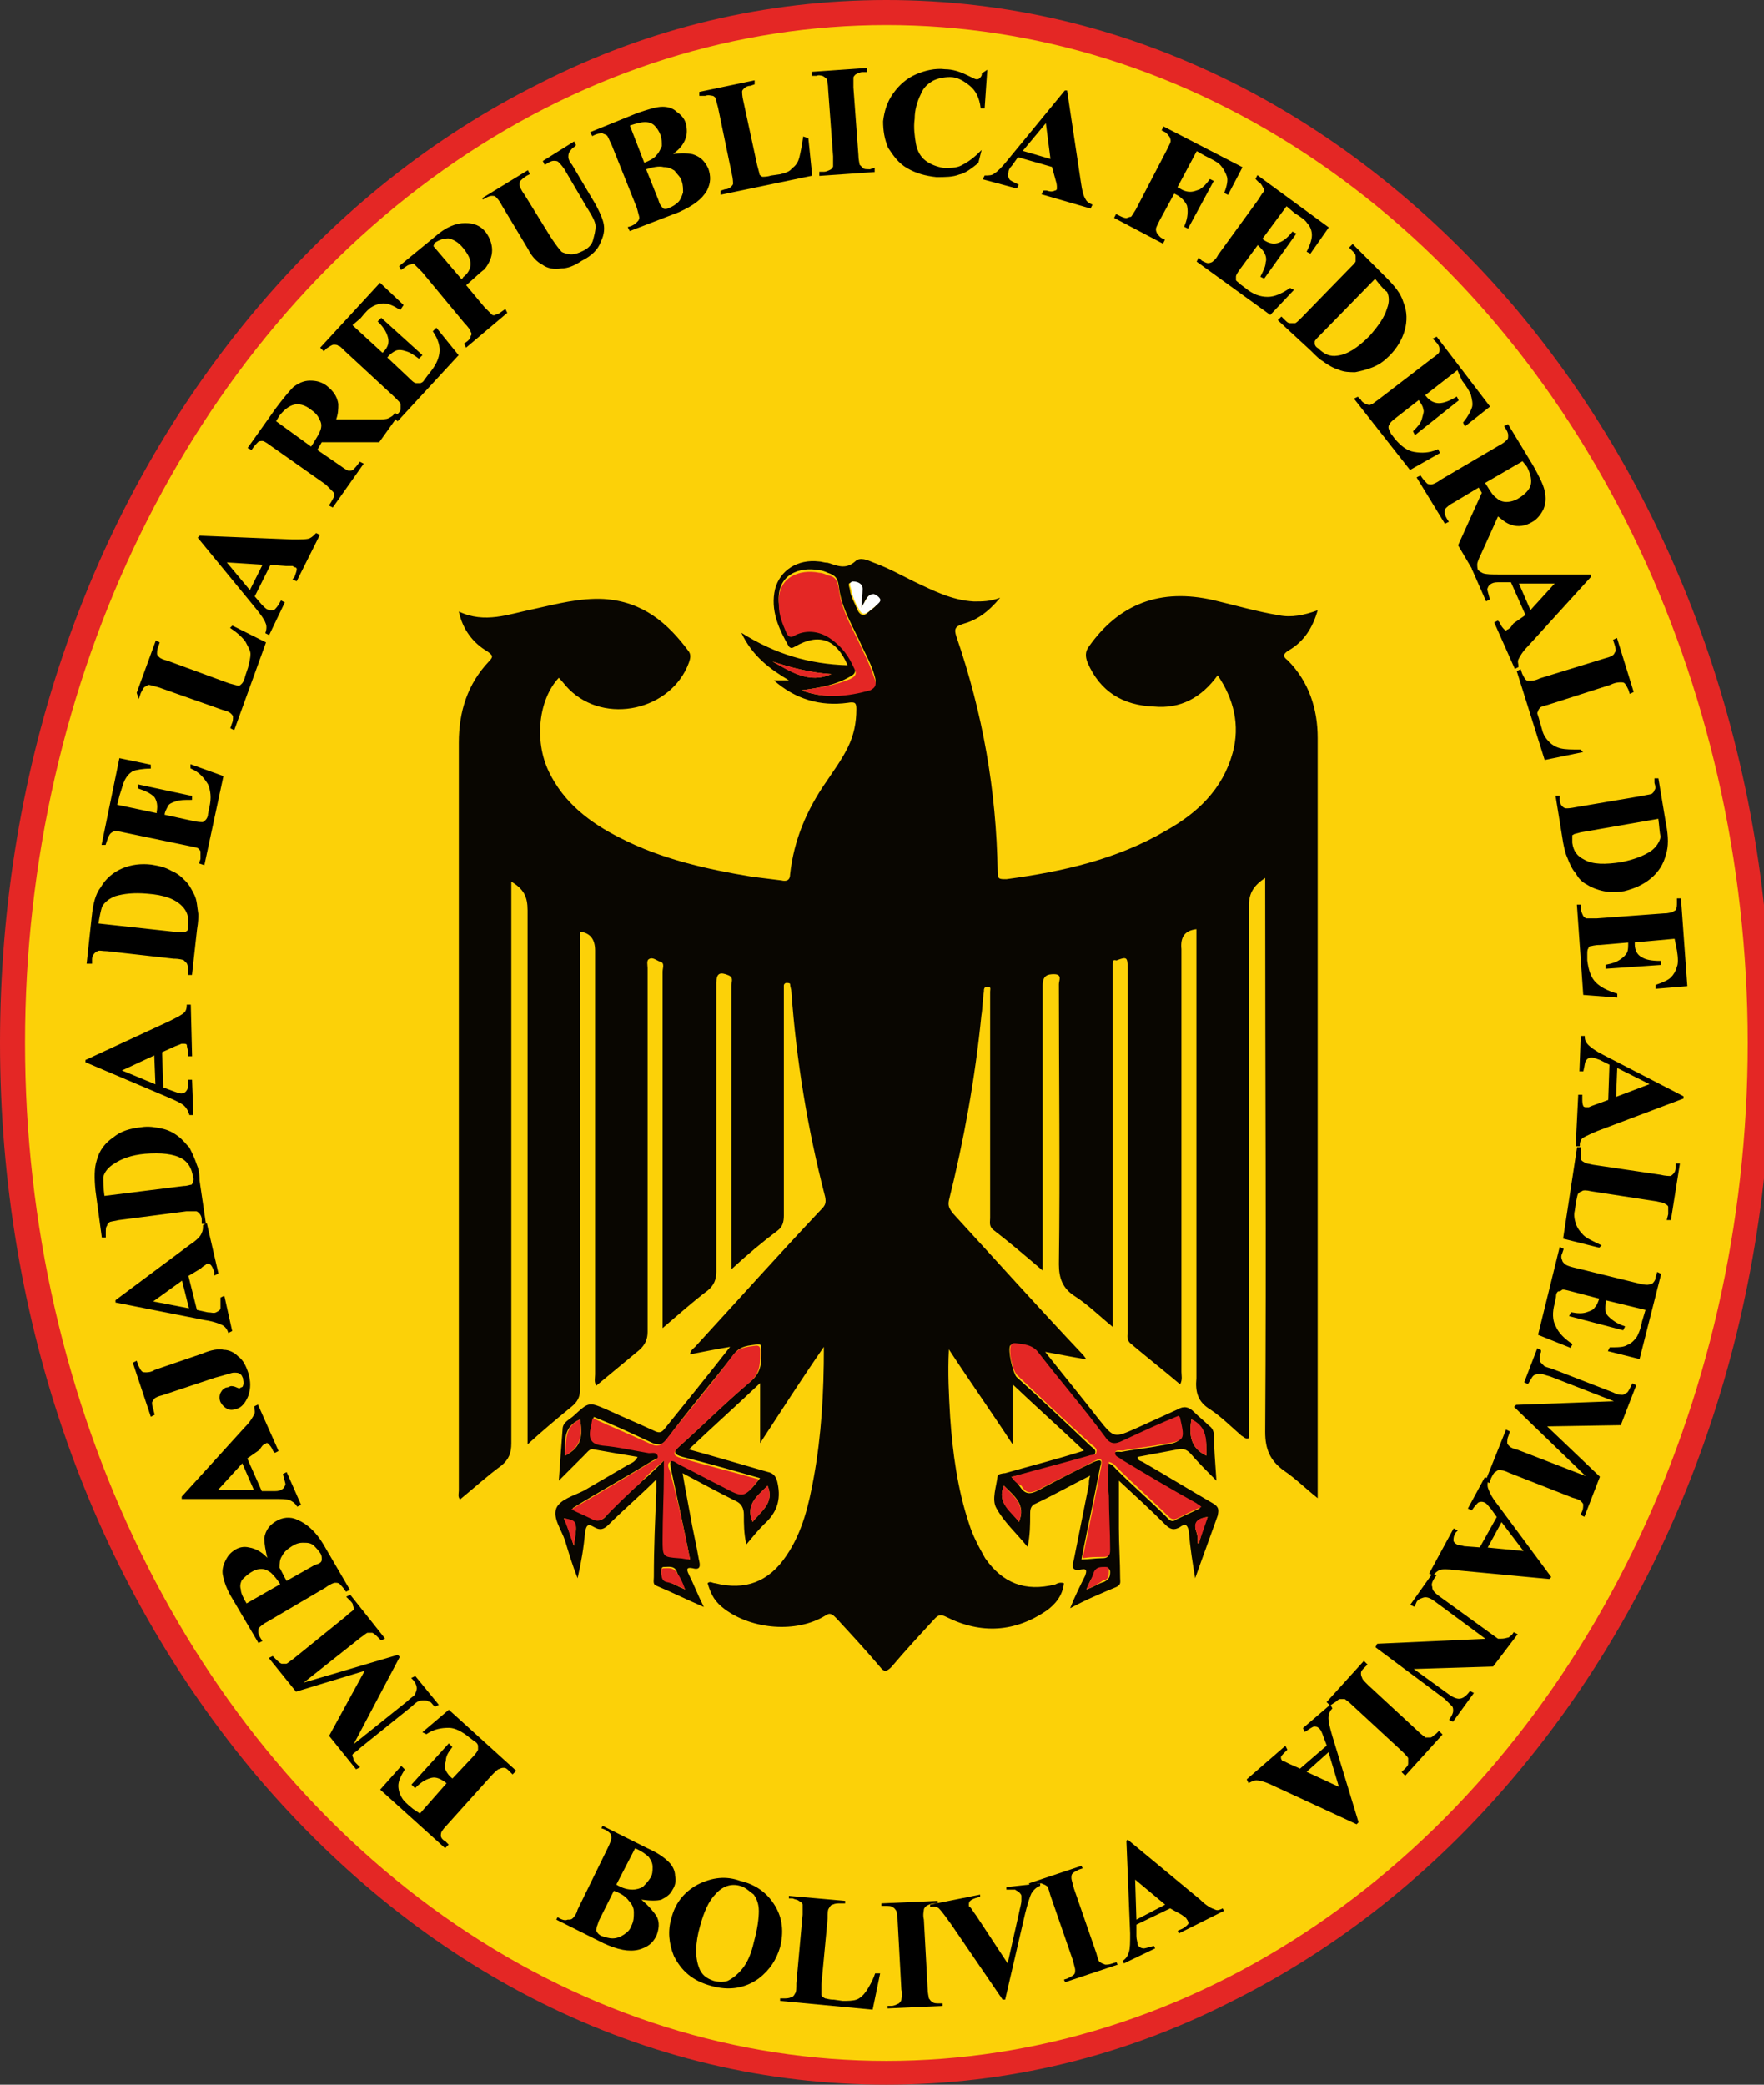 <?xml version="1.0" encoding="utf-8"?>
<!-- Generator: Adobe Illustrator 18.0.0, SVG Export Plug-In . SVG Version: 6.00 Build 0)  -->
<!DOCTYPE svg PUBLIC "-//W3C//DTD SVG 1.1//EN" "http://www.w3.org/Graphics/SVG/1.1/DTD/svg11.dtd">
<svg version="1.1" id="Capa_1" xmlns="http://www.w3.org/2000/svg" xmlns:xlink="http://www.w3.org/1999/xlink" x="0px" y="0px"
	 viewBox="0 0 141.1 166.7" enable-background="new 0 0 141.1 166.7" xml:space="preserve">
<rect x="0" y="0" width="141.1" height="166.7" fill="#333333" stroke="none"/>
<g>
	<g>
		<path fill="#E42725" d="M70.9,166.7c-9.6,0-18.9-2.2-27.7-6.6c-8.4-4.2-16-10.3-22.5-17.9C7.3,126.4,0,105.6,0,83.4
			s7.3-43.1,20.6-58.8c6.5-7.7,14.1-13.7,22.5-17.9C51.9,2.2,61.3,0,70.9,0s18.9,2.2,27.7,6.6c8.4,4.2,16,10.3,22.5,17.9
			c13.3,15.7,20.6,36.6,20.6,58.8s-7.3,43.1-20.6,58.8c-6.5,7.7-14.1,13.7-22.5,17.9C89.8,164.5,80.5,166.7,70.9,166.7z"/>
	</g>
	<g>
		<ellipse fill="#FCD108" cx="70.9" cy="83.4" rx="68.9" ry="81.4"/>
	</g>
	<g>
		<path stroke="#010101" stroke-width="0.126" stroke-miterlimit="10" d="M33.6,145.1l2.2-2.5l-0.1-0.1c-0.4-0.3-0.8-0.5-1.2-0.4
			c-0.4,0.1-0.8,0.3-1.3,0.8l-0.2-0.2l2.9-3.2l0.2,0.2c-0.3,0.4-0.5,0.7-0.5,1.1c-0.1,0.3-0.1,0.6,0,0.8c0.1,0.2,0.3,0.5,0.6,0.7
			l1.6-1.7c0.3-0.3,0.5-0.6,0.5-0.7c0-0.1,0-0.2,0-0.3c0-0.1-0.1-0.3-0.3-0.4l-0.4-0.3c-0.6-0.5-1.2-0.8-1.7-0.8
			c-0.6,0-1.2,0.1-1.8,0.5l-0.2-0.1l2-1.7l5.3,4.8l-0.2,0.2l-0.2-0.2c-0.2-0.2-0.3-0.3-0.5-0.3c-0.1,0-0.2,0-0.4,0.1
			c-0.1,0-0.3,0.2-0.6,0.5l-3.6,4c-0.3,0.3-0.4,0.5-0.4,0.5c-0.1,0.1-0.1,0.3-0.1,0.4c0,0.2,0.2,0.4,0.4,0.5l0.2,0.2l-0.2,0.2
			l-5.1-4.6l1.6-1.8l0.2,0.2c-0.3,0.5-0.5,0.9-0.5,1.3c0,0.3,0.1,0.7,0.3,1c0.1,0.2,0.4,0.5,0.9,0.9L33.6,145.1z"/>
		<path stroke="#010101" stroke-width="0.126" stroke-miterlimit="10" d="M29.3,133.5l-5.6,1.7l-2.1-2.6l0.2-0.1l0.2,0.2
			c0.2,0.2,0.3,0.3,0.5,0.4c0.1,0,0.2,0,0.4,0c0.1,0,0.3-0.2,0.6-0.4l4.2-3.4c0.3-0.3,0.5-0.4,0.6-0.5c0.1-0.1,0.1-0.2,0-0.4
			c0-0.2-0.1-0.3-0.3-0.5l-0.2-0.2l0.2-0.1l2.7,3.4l-0.2,0.1l-0.2-0.2c-0.2-0.2-0.3-0.3-0.5-0.4c-0.1,0-0.2,0-0.4,0
			c-0.1,0-0.3,0.2-0.6,0.4l-4.8,3.8l7.8-2.3l0.1,0.1l-3.8,7.2l4.5-3.6c0.3-0.3,0.5-0.4,0.6-0.5c0.1-0.2,0.2-0.4,0.2-0.6
			c0-0.2-0.1-0.5-0.4-0.8l0.2-0.1l1.8,2.2l-0.2,0.1l-0.1-0.1c-0.1-0.1-0.2-0.3-0.4-0.3c-0.1-0.1-0.3-0.1-0.4-0.1
			c-0.1,0-0.3,0-0.5,0.1c0,0-0.2,0.1-0.5,0.4l-4.1,3.3c-0.3,0.3-0.5,0.4-0.6,0.5c-0.1,0.1-0.1,0.2,0,0.4c0,0.2,0.1,0.3,0.3,0.5
			l0.2,0.2l-0.2,0.1l-2.1-2.6L29.3,133.5z"/>
		<path stroke="#010101" stroke-width="0.126" stroke-miterlimit="10" d="M21.5,124.8c-0.2-0.8-0.3-1.4-0.3-1.8
			c0.1-0.6,0.4-1,0.9-1.3c0.5-0.3,1.1-0.4,1.7-0.1c0.7,0.3,1.4,0.9,2,1.9l2.1,3.6l-0.2,0.1c-0.2-0.3-0.4-0.5-0.5-0.6
			c-0.1-0.1-0.3-0.1-0.4-0.1c-0.1,0-0.4,0.1-0.8,0.4l-4.6,2.7c-0.4,0.2-0.6,0.4-0.7,0.5c-0.1,0.1-0.1,0.2-0.1,0.4s0.1,0.4,0.3,0.7
			l-0.2,0.1l-2-3.4c-0.5-0.8-0.7-1.4-0.8-1.9c-0.1-0.4,0-0.8,0.2-1.2c0.2-0.4,0.4-0.6,0.7-0.8c0.3-0.2,0.7-0.3,1.1-0.2
			C20.5,123.9,21,124.2,21.5,124.8z M22.5,126.7c-0.3-0.5-0.6-0.8-0.8-1c-0.3-0.2-0.5-0.3-0.8-0.3c-0.3,0-0.6,0.1-0.9,0.3
			c-0.3,0.2-0.5,0.4-0.7,0.6c-0.1,0.2-0.2,0.5-0.1,0.8c0,0.3,0.2,0.7,0.5,1.2L22.5,126.7z M22.9,126.5l2.3-1.3l0.3-0.1
			c0.2-0.1,0.3-0.2,0.3-0.4c0-0.2,0-0.3-0.1-0.5c-0.2-0.3-0.4-0.5-0.6-0.7c-0.3-0.2-0.5-0.2-0.9-0.2c-0.3,0-0.6,0.1-0.9,0.3
			c-0.3,0.2-0.6,0.4-0.8,0.8c-0.2,0.3-0.2,0.6-0.2,1C22.4,125.5,22.6,126,22.9,126.5z"/>
		<path stroke="#010101" stroke-width="0.126" stroke-miterlimit="10" d="M19.7,116.6l1.2,2.7l0.9,0c0.3,0,0.5,0,0.7-0.1
			c0.2-0.1,0.3-0.2,0.4-0.5c0-0.1-0.1-0.4-0.2-0.8l0.2-0.1l1.1,2.5l-0.2,0.1c-0.2-0.3-0.4-0.4-0.6-0.5c-0.3-0.1-0.7-0.1-1.4-0.1
			l-7.2,0l0-0.1l5-5.5c0.5-0.5,0.7-0.9,0.8-1.1c0.1-0.2,0-0.4,0-0.6l0.2-0.1l1.6,3.6l-0.2,0.1l-0.1-0.1c-0.1-0.3-0.3-0.5-0.4-0.6
			c-0.1-0.1-0.2-0.1-0.3,0c-0.1,0-0.1,0.1-0.2,0.1c0,0-0.1,0.1-0.3,0.4L19.7,116.6z M19.4,116.9l-2.1,2.3h3.1L19.4,116.9z"/>
		<path stroke="#010101" stroke-width="0.126" stroke-miterlimit="10" d="M12.3,113.1l-0.2,0.1l-1.4-4.2l0.2-0.1l0.1,0.3
			c0.1,0.2,0.2,0.4,0.3,0.5c0.1,0.1,0.2,0.1,0.4,0.1c0.1,0,0.4,0,0.7-0.2l3.8-1.3c0.7-0.3,1.3-0.4,1.7-0.3c0.4,0,0.8,0.2,1.1,0.5
			c0.4,0.3,0.6,0.7,0.8,1.3c0.2,0.7,0.2,1.2,0,1.8c-0.2,0.5-0.5,0.9-0.9,1c-0.3,0.1-0.5,0.1-0.7,0c-0.2-0.1-0.4-0.3-0.5-0.5
			c-0.1-0.2-0.1-0.5,0-0.7c0.1-0.2,0.3-0.4,0.5-0.4c0.1,0,0.2-0.1,0.3-0.1c0,0,0.2,0,0.4,0.1c0.2,0.1,0.3,0.1,0.4,0
			c0.1,0,0.2-0.1,0.2-0.2c0.1-0.2,0-0.4,0-0.6c-0.1-0.2-0.1-0.3-0.3-0.4c-0.1-0.1-0.3-0.1-0.5-0.1c-0.2,0-0.7,0.2-1.5,0.4l-4.2,1.4
			c-0.4,0.1-0.6,0.2-0.7,0.3c-0.1,0.1-0.1,0.2-0.2,0.3c0,0.2,0,0.3,0.1,0.6L12.3,113.1z"/>
		<path stroke="#010101" stroke-width="0.126" stroke-miterlimit="10" d="M15,102l0.7,2.8l0.9,0.2c0.3,0,0.5,0.1,0.7,0
			c0.2-0.1,0.4-0.2,0.4-0.4c0-0.1,0-0.4,0-0.8l0.2-0.1l0.6,2.7l-0.2,0.1c-0.1-0.3-0.3-0.5-0.5-0.6c-0.2-0.1-0.7-0.3-1.4-0.4
			l-7.1-1.4l0-0.1l5.9-4.4c0.6-0.4,0.9-0.7,1-1c0.1-0.2,0.1-0.4,0.1-0.6l0.2-0.1l0.9,3.9l-0.2,0.1l0-0.2c-0.1-0.3-0.2-0.5-0.3-0.6
			c-0.1-0.1-0.2-0.1-0.3-0.1c-0.1,0-0.1,0-0.2,0.1c0,0-0.2,0.1-0.4,0.3L15,102z M14.6,102.3l-2.5,1.8l3.1,0.6L14.6,102.3z"/>
		<path stroke="#010101" stroke-width="0.126" stroke-miterlimit="10" d="M16.4,97.8l-0.2,0l0-0.3c0-0.2-0.1-0.4-0.2-0.5
			c-0.1-0.1-0.2-0.2-0.3-0.2c-0.1,0-0.3,0-0.8,0l-5.4,0.7c-0.4,0.1-0.7,0.1-0.8,0.2c-0.1,0.1-0.2,0.2-0.2,0.3
			c-0.1,0.1-0.1,0.3-0.1,0.6l0,0.3l-0.2,0l-0.5-3.7c-0.1-1-0.1-1.8,0.1-2.4c0.2-0.8,0.7-1.4,1.3-1.8c0.6-0.5,1.3-0.7,2.2-0.8
			c0.6-0.1,1.1,0,1.6,0.1c0.5,0.1,0.9,0.3,1.3,0.6c0.4,0.3,0.6,0.6,0.9,0.9c0.2,0.4,0.4,0.8,0.6,1.4c0.1,0.2,0.2,0.6,0.2,1.2
			L16.4,97.8z M8.3,95.7l6.4-0.8c0.3,0,0.5-0.1,0.6-0.1c0.1,0,0.1-0.1,0.2-0.2c0-0.1,0.1-0.3,0-0.5c-0.1-0.7-0.4-1.2-0.9-1.5
			c-0.7-0.4-1.7-0.5-3-0.4c-1.1,0.1-1.9,0.4-2.5,0.8c-0.5,0.3-0.8,0.7-0.9,1.1C8.2,94.5,8.2,95,8.3,95.7z"/>
		<path stroke="#010101" stroke-width="0.126" stroke-miterlimit="10" d="M12.9,84.1l0.1,2.9l0.8,0.3c0.3,0.1,0.5,0.2,0.7,0.2
			c0.2,0,0.4-0.1,0.5-0.3c0.1-0.1,0.1-0.4,0.1-0.8l0.2,0l0.1,2.7l-0.2,0c-0.1-0.3-0.2-0.5-0.4-0.7c-0.2-0.2-0.6-0.4-1.3-0.7
			l-6.6-2.8l0-0.1l6.7-3.1c0.6-0.3,1-0.5,1.2-0.7c0.1-0.1,0.2-0.3,0.2-0.6l0.2,0l0.1,4l-0.2,0l0-0.2c0-0.3-0.1-0.5-0.1-0.7
			c-0.1-0.1-0.2-0.1-0.3-0.1c-0.1,0-0.1,0-0.2,0c0,0-0.2,0.1-0.5,0.2L12.9,84.1z M12.4,84.3l-2.8,1.3l2.9,1.2L12.4,84.3z"/>
		<path stroke="#010101" stroke-width="0.126" stroke-miterlimit="10" d="M15.3,77.9l-0.2,0l0-0.3c0-0.2,0-0.4-0.1-0.6
			c-0.1-0.1-0.2-0.2-0.3-0.3c-0.1,0-0.3-0.1-0.8-0.1L8.6,76c-0.4,0-0.7-0.1-0.8,0c-0.1,0-0.2,0.1-0.3,0.2c-0.1,0.1-0.2,0.3-0.2,0.5
			l0,0.3L7,77l0.4-3.7c0.1-1,0.3-1.8,0.7-2.3c0.4-0.7,1-1.2,1.7-1.5c0.7-0.3,1.5-0.4,2.3-0.3c0.6,0.1,1.1,0.2,1.6,0.5
			c0.5,0.2,0.8,0.5,1.1,0.8c0.3,0.3,0.5,0.7,0.7,1.1c0.2,0.4,0.2,0.9,0.3,1.5c0,0.3,0,0.6-0.1,1.2L15.3,77.9z M7.8,73.9l6.4,0.7
			c0.3,0,0.5,0,0.6,0c0.1,0,0.1-0.1,0.2-0.1c0.1-0.1,0.1-0.3,0.1-0.5c0.1-0.7-0.1-1.2-0.5-1.6c-0.6-0.6-1.5-0.9-2.8-1
			c-1.1-0.1-1.9,0-2.6,0.2c-0.5,0.2-0.9,0.5-1.1,0.9C8,72.8,7.9,73.3,7.8,73.9z"/>
		<path stroke="#010101" stroke-width="0.126" stroke-miterlimit="10" d="M9.3,64.4l3.3,0.7l0-0.2c0.1-0.5,0-0.9-0.2-1.2
			c-0.3-0.3-0.7-0.5-1.3-0.7l0-0.2l4.2,0.9l0,0.2c-0.5,0-0.9,0-1.2,0.1c-0.3,0.1-0.6,0.2-0.7,0.4c-0.1,0.2-0.3,0.5-0.3,0.8l2.3,0.5
			c0.4,0.1,0.7,0.1,0.8,0.1s0.2-0.1,0.3-0.2c0.1-0.1,0.2-0.3,0.2-0.5l0.1-0.5c0.2-0.8,0.1-1.4-0.1-1.9c-0.3-0.5-0.7-1-1.4-1.3l0-0.2
			l2.5,0.9l-1.5,7L16,69l0.1-0.3c0-0.2,0-0.4,0-0.6c0-0.1-0.1-0.2-0.2-0.3c-0.1-0.1-0.3-0.1-0.7-0.2l-5.3-1.1
			c-0.4-0.1-0.6-0.1-0.7-0.1c-0.1,0-0.3,0.1-0.4,0.2c-0.1,0.1-0.2,0.3-0.3,0.6l-0.1,0.3l-0.2,0l1.4-6.8l2.4,0.5l0,0.2
			c-0.6,0-1.1,0.1-1.4,0.2c-0.3,0.2-0.5,0.4-0.7,0.8c-0.1,0.2-0.2,0.6-0.4,1.2L9.3,64.4z"/>
		<path stroke="#010101" stroke-width="0.126" stroke-miterlimit="10" d="M18.6,50.1l2.6,1.3l-2.5,6.9l-0.2-0.1l0.1-0.3
			c0.1-0.2,0.1-0.4,0.1-0.6c0-0.1-0.1-0.2-0.2-0.3c-0.1-0.1-0.3-0.2-0.7-0.3l-5.1-1.8c-0.4-0.1-0.7-0.2-0.8-0.2
			c-0.1,0-0.2,0.1-0.4,0.2c-0.1,0.1-0.2,0.3-0.3,0.5l-0.1,0.3L11,55.4l1.5-4.1l0.2,0.1l-0.1,0.3c-0.1,0.2-0.1,0.4-0.1,0.6
			c0,0.1,0.1,0.2,0.2,0.3c0.1,0.1,0.3,0.2,0.7,0.3l4.9,1.8c0.4,0.1,0.7,0.2,0.8,0.2c0.1,0,0.2-0.1,0.3-0.2c0.1-0.1,0.2-0.3,0.3-0.7
			l0.2-0.6c0.1-0.4,0.2-0.8,0.2-1.1c0-0.3-0.2-0.6-0.4-1c-0.2-0.3-0.6-0.7-1.2-1.1L18.6,50.1z"/>
		<path stroke="#010101" stroke-width="0.126" stroke-miterlimit="10" d="M21.6,45.1l-1.3,2.6l0.6,0.7c0.2,0.2,0.4,0.4,0.5,0.4
			c0.2,0.1,0.4,0.1,0.6,0c0.1-0.1,0.3-0.3,0.5-0.7l0.2,0.1l-1.2,2.5l-0.2-0.1c0.1-0.3,0.1-0.6,0-0.8c-0.1-0.3-0.4-0.7-0.8-1.2
			L15.9,43l0.1-0.1l7.4,0.3c0.7,0,1.2,0,1.4-0.1c0.2-0.1,0.3-0.2,0.5-0.4l0.2,0.1l-1.8,3.6l-0.2-0.1l0.1-0.1
			c0.1-0.3,0.2-0.5,0.2-0.7c0-0.1-0.1-0.2-0.2-0.2c-0.1,0-0.1-0.1-0.2-0.1c0,0-0.2,0-0.5,0L21.6,45.1z M21.1,45.1L18,44.9l2,2.4
			L21.1,45.1z"/>
		<path stroke="#010101" stroke-width="0.126" stroke-miterlimit="10" d="M25.3,36l1.9,1.3c0.4,0.3,0.6,0.4,0.7,0.4
			c0.1,0,0.3,0,0.4-0.1c0.1-0.1,0.3-0.3,0.5-0.6l0.2,0.1l-2.4,3.4l-0.2-0.1c0.2-0.3,0.3-0.5,0.4-0.7c0-0.2,0-0.3-0.1-0.4
			c-0.1-0.1-0.3-0.3-0.6-0.6l-4.4-3.1c-0.4-0.3-0.6-0.4-0.7-0.4c-0.1,0-0.3,0-0.4,0.1c-0.1,0.1-0.3,0.3-0.5,0.6l-0.2-0.1l2.2-3.1
			c0.6-0.8,1.1-1.4,1.4-1.7c0.4-0.3,0.8-0.5,1.3-0.5c0.5,0,0.9,0.1,1.3,0.4c0.5,0.4,0.8,0.8,0.9,1.4c0,0.4,0,0.8-0.2,1.3l3.4,0
			c0.4,0,0.7,0,0.9-0.1c0.2-0.1,0.4-0.2,0.5-0.4l0.2,0.1l-1.5,2.1l-4.6,0L25.3,36z M22,33.7l2.9,2.1l0.2-0.3
			c0.3-0.5,0.5-0.8,0.6-1.1c0.1-0.3,0.1-0.6-0.1-0.9c-0.1-0.3-0.4-0.6-0.7-0.8c-0.5-0.4-1-0.5-1.4-0.4s-0.8,0.4-1.2,0.9L22,33.7z"/>
		<path stroke="#010101" stroke-width="0.126" stroke-miterlimit="10" d="M28.1,26l2.5,2.3l0.1-0.1c0.4-0.4,0.5-0.8,0.4-1.2
			c-0.1-0.4-0.3-0.8-0.8-1.3l0.2-0.2l3.2,2.9l-0.2,0.2c-0.4-0.3-0.7-0.5-1.1-0.6c-0.3-0.1-0.6-0.1-0.8,0c-0.2,0.1-0.5,0.3-0.7,0.6
			l1.7,1.6c0.3,0.3,0.5,0.5,0.7,0.5c0.1,0,0.2,0,0.3,0c0.1,0,0.3-0.1,0.4-0.3l0.3-0.4c0.5-0.6,0.8-1.1,0.9-1.7
			c0.1-0.6-0.1-1.2-0.5-1.8l0.2-0.2l1.7,2.1l-4.8,5.2l-0.2-0.2l0.2-0.2c0.2-0.2,0.3-0.3,0.3-0.5c0-0.1,0-0.2,0-0.4
			c0-0.1-0.2-0.3-0.5-0.6l-4-3.7c-0.3-0.3-0.4-0.4-0.5-0.4c-0.1-0.1-0.3-0.1-0.4-0.1c-0.2,0-0.4,0.2-0.6,0.3l-0.2,0.2l-0.2-0.2
			l4.7-5.1l1.8,1.7L32,24.7c-0.5-0.3-0.9-0.5-1.3-0.5c-0.3,0-0.7,0.1-1,0.3c-0.2,0.1-0.5,0.4-0.9,0.9L28.1,26z"/>
		<path stroke="#010101" stroke-width="0.126" stroke-miterlimit="10" d="M37.2,22.8l1.5,1.8c0.3,0.3,0.5,0.5,0.6,0.6
			c0.1,0.1,0.3,0.1,0.4,0c0.2,0,0.4-0.2,0.7-0.4l0.1,0.2l-3.2,2.7l-0.1-0.2c0.3-0.2,0.5-0.4,0.5-0.6c0.1-0.1,0.1-0.3,0-0.4
			c0-0.1-0.2-0.4-0.5-0.7l-3.4-4.1c-0.3-0.3-0.5-0.5-0.6-0.6c-0.1-0.1-0.2-0.1-0.4,0c-0.2,0-0.4,0.2-0.7,0.4L32,21.3l2.8-2.3
			c0.9-0.8,1.7-1.1,2.4-1.1c0.7,0,1.2,0.2,1.6,0.7c0.3,0.4,0.5,0.9,0.5,1.4c0,0.5-0.2,1-0.6,1.5C38.4,21.7,37.9,22.2,37.2,22.8z
			 M34.6,19.7l2.3,2.7c0.1-0.1,0.2-0.1,0.2-0.2c0.4-0.3,0.6-0.7,0.6-1.1c0-0.4-0.2-0.8-0.6-1.3c-0.4-0.5-0.8-0.7-1.2-0.8
			c-0.4,0-0.8,0.1-1.2,0.4L34.6,19.7z"/>
		<path stroke="#010101" stroke-width="0.126" stroke-miterlimit="10" d="M38.6,15.9l3.6-2.2l0.1,0.2l-0.2,0.1
			c-0.3,0.2-0.4,0.3-0.5,0.4c-0.1,0.1-0.1,0.2-0.1,0.4c0,0.1,0.1,0.4,0.4,0.8L44,19c0.4,0.6,0.7,1,0.9,1.2c0.2,0.1,0.5,0.2,0.8,0.2
			c0.3,0,0.6-0.1,1-0.3c0.4-0.2,0.7-0.5,0.8-0.9s0.2-0.7,0.2-1.1c0-0.4-0.3-0.9-0.8-1.7l-1.7-2.9c-0.2-0.3-0.4-0.5-0.5-0.6
			c-0.1-0.1-0.3-0.1-0.4-0.1c-0.2,0-0.4,0.1-0.7,0.3l-0.1-0.2l2.4-1.5l0.1,0.2l-0.1,0.1c-0.2,0.1-0.3,0.3-0.4,0.4
			c-0.1,0.2-0.1,0.3-0.1,0.5c0,0.1,0.1,0.4,0.3,0.6l1.6,2.7c0.5,0.8,0.8,1.5,0.9,1.9c0.1,0.4,0.1,0.9-0.2,1.5
			c-0.2,0.6-0.7,1.1-1.5,1.5c-0.6,0.4-1.1,0.6-1.6,0.6c-0.6,0.1-1.1,0-1.5-0.3c-0.4-0.2-0.8-0.6-1.1-1.2l-2.1-3.5
			c-0.2-0.4-0.4-0.6-0.5-0.7c-0.1-0.1-0.2-0.1-0.4-0.1c-0.1,0-0.4,0.1-0.7,0.3L38.6,15.9z"/>
		<path stroke="#010101" stroke-width="0.126" stroke-miterlimit="10" d="M53.6,12.4c0.8-0.1,1.4-0.1,1.8,0
			c0.6,0.2,0.9,0.5,1.2,1.1c0.2,0.6,0.2,1.1-0.1,1.7c-0.4,0.7-1.1,1.2-2.2,1.7l-3.9,1.5l-0.1-0.2c0.4-0.1,0.6-0.3,0.7-0.4
			c0.1-0.1,0.2-0.2,0.2-0.4c0-0.1-0.1-0.4-0.2-0.8l-2-5c-0.2-0.4-0.3-0.7-0.4-0.8c-0.1-0.1-0.2-0.1-0.4-0.2c-0.2,0-0.4,0-0.8,0.2
			l-0.1-0.2l3.7-1.5c0.9-0.3,1.5-0.5,2-0.5c0.4,0,0.8,0.1,1.1,0.4c0.3,0.2,0.6,0.5,0.7,0.9c0.1,0.4,0.1,0.8,0,1.1
			C54.6,11.6,54.2,12,53.6,12.4z M51.5,13.1c0.5-0.2,0.9-0.4,1.1-0.7c0.2-0.2,0.3-0.5,0.4-0.7c0-0.3,0-0.6-0.1-0.9
			c-0.1-0.3-0.3-0.6-0.5-0.8c-0.2-0.2-0.5-0.3-0.8-0.3c-0.3,0-0.7,0.1-1.3,0.3L51.5,13.1z M51.6,13.5l1,2.5l0.1,0.3
			c0.1,0.2,0.2,0.3,0.3,0.4c0.1,0.1,0.3,0.1,0.5,0c0.3-0.1,0.6-0.3,0.8-0.5c0.2-0.2,0.3-0.5,0.4-0.8c0-0.3,0-0.6-0.1-0.9
			c-0.1-0.4-0.4-0.6-0.6-0.9c-0.3-0.2-0.6-0.3-0.9-0.3C52.7,13.2,52.2,13.3,51.6,13.5z"/>
		<path stroke="#010101" stroke-width="0.126" stroke-miterlimit="10" d="M64.6,11.1l0.3,2.9l-7.2,1.5l0-0.2l0.3-0.1
			c0.2,0,0.4-0.1,0.5-0.2c0.1-0.1,0.2-0.2,0.2-0.3c0-0.1,0-0.4-0.1-0.8l-1.1-5.3c-0.1-0.4-0.2-0.7-0.2-0.8c-0.1-0.1-0.2-0.2-0.3-0.2
			c-0.1,0-0.3-0.1-0.6,0L56,7.6l0-0.2l4.3-0.9l0,0.2L60,6.8c-0.2,0-0.4,0.1-0.5,0.2c-0.1,0.1-0.2,0.2-0.2,0.3c0,0.1,0,0.4,0.1,0.8
			l1.1,5.1c0.1,0.4,0.2,0.7,0.2,0.8c0.1,0.1,0.2,0.2,0.3,0.2c0.1,0,0.4,0,0.7-0.1l0.7-0.1c0.4-0.1,0.8-0.2,1-0.5
			c0.3-0.2,0.5-0.5,0.6-0.9c0.1-0.4,0.2-0.9,0.3-1.6L64.6,11.1z"/>
		<path stroke="#010101" stroke-width="0.126" stroke-miterlimit="10" d="M69.9,13.5l0,0.2L65.6,14l0-0.2l0.3,0
			c0.2,0,0.4-0.1,0.6-0.2c0.1-0.1,0.2-0.2,0.2-0.3c0-0.1,0-0.4,0-0.8l-0.4-5.4c0-0.4-0.1-0.7-0.1-0.8C66.1,6.2,66,6.1,65.8,6
			C65.7,6,65.5,5.9,65.3,6L65,6l0-0.2l4.3-0.3l0,0.2l-0.3,0c-0.2,0-0.4,0.1-0.6,0.2c-0.1,0.1-0.2,0.2-0.2,0.3c0,0.1,0,0.4,0,0.8
			l0.4,5.4c0,0.4,0.1,0.7,0.1,0.8c0.1,0.1,0.2,0.2,0.3,0.3s0.3,0.1,0.6,0.1L69.9,13.5z"/>
		<path stroke="#010101" stroke-width="0.126" stroke-miterlimit="10" d="M78.9,5.7l-0.2,2.9l-0.2,0c-0.1-0.8-0.4-1.4-0.9-1.8
			s-1-0.7-1.6-0.7c-0.5,0-1,0.1-1.4,0.3c-0.5,0.3-0.8,0.6-1,1.1c-0.3,0.6-0.5,1.3-0.5,2c-0.1,0.7,0,1.4,0.1,2
			c0.1,0.6,0.4,1.1,0.8,1.4c0.4,0.3,0.9,0.5,1.5,0.6c0.5,0,1,0,1.4-0.2c0.4-0.2,0.9-0.5,1.5-1.1L78.2,13c-0.5,0.4-1,0.8-1.5,0.9
			c-0.5,0.2-1.1,0.2-1.8,0.2c-0.9-0.1-1.6-0.3-2.3-0.7c-0.7-0.4-1.1-1-1.5-1.6c-0.3-0.7-0.4-1.4-0.4-2.1c0.1-0.8,0.3-1.5,0.8-2.2
			c0.5-0.7,1.1-1.2,1.8-1.5c0.7-0.3,1.5-0.5,2.3-0.4c0.6,0,1.2,0.2,1.8,0.5c0.4,0.2,0.6,0.3,0.7,0.3c0.1,0,0.2,0,0.3-0.1
			c0.1-0.1,0.2-0.2,0.2-0.4L78.9,5.7z"/>
		<path stroke="#010101" stroke-width="0.126" stroke-miterlimit="10" d="M84.2,13.3l-2.8-0.8l-0.5,0.7c-0.2,0.2-0.3,0.4-0.3,0.6
			c-0.1,0.2,0,0.4,0.1,0.6c0.1,0.1,0.3,0.2,0.7,0.4l-0.1,0.2l-2.6-0.7l0.1-0.2c0.3,0,0.6,0,0.8-0.2c0.2-0.1,0.6-0.5,1-1l4.6-5.6
			l0.1,0l1.1,7.3c0.1,0.7,0.2,1.1,0.4,1.4c0.1,0.2,0.3,0.3,0.5,0.4l-0.1,0.2l-3.8-1.1l0.1-0.2l0.2,0c0.3,0.1,0.5,0.1,0.7,0
			c0.1,0,0.2-0.1,0.2-0.2c0-0.1,0-0.1,0-0.2c0,0,0-0.2-0.1-0.5L84.2,13.3z M84.1,12.8l-0.4-3.1l-2,2.4L84.1,12.8z"/>
		<path stroke="#010101" stroke-width="0.126" stroke-miterlimit="10" d="M95.7,12l-1.6,3l0.2,0.1c0.3,0.2,0.6,0.3,0.9,0.3
			c0.3,0,0.5-0.1,0.8-0.2c0.3-0.2,0.5-0.4,0.8-0.8l0.2,0.1L95,18.2l-0.2-0.1c0.3-0.7,0.3-1.3,0.2-1.7c-0.2-0.4-0.5-0.7-0.9-0.9
			l-0.2-0.1l-1.2,2.2c-0.2,0.4-0.3,0.6-0.3,0.7c0,0.1,0,0.2,0.1,0.4c0.1,0.1,0.2,0.3,0.4,0.4l0.2,0.1l-0.1,0.2l-3.8-2l0.1-0.2
			l0.2,0.1c0.2,0.1,0.4,0.2,0.6,0.2c0.1,0,0.2-0.1,0.4-0.1c0.1-0.1,0.2-0.3,0.4-0.6l2.5-4.8c0.2-0.4,0.3-0.6,0.3-0.7
			c0-0.1,0-0.2-0.1-0.4c-0.1-0.1-0.2-0.3-0.4-0.4L93,10.4l0.1-0.2l6.2,3.2l-1.1,2.1L98,15.4c0.2-0.5,0.3-1,0.2-1.3
			c-0.1-0.3-0.3-0.7-0.6-1c-0.2-0.2-0.6-0.4-1.2-0.7L95.7,12z"/>
		<path stroke="#010101" stroke-width="0.126" stroke-miterlimit="10" d="M102.9,16.4l-2,2.7l0.1,0.1c0.4,0.3,0.8,0.4,1.2,0.3
			c0.4-0.1,0.8-0.4,1.2-0.9l0.2,0.1l-2.5,3.5l-0.2-0.1c0.2-0.4,0.4-0.8,0.4-1.1c0.1-0.3,0-0.6-0.1-0.8c-0.1-0.2-0.3-0.4-0.6-0.7
			l-1.4,1.9c-0.3,0.4-0.4,0.6-0.4,0.7s0,0.2,0,0.3c0,0.1,0.2,0.2,0.4,0.4l0.4,0.3c0.6,0.5,1.2,0.7,1.8,0.7c0.6,0,1.2-0.3,1.8-0.7
			l0.2,0.1l-1.8,1.9l-5.8-4.2l0.1-0.2l0.2,0.2c0.2,0.1,0.4,0.2,0.5,0.2c0.1,0,0.2,0,0.4-0.1c0.1-0.1,0.3-0.2,0.5-0.6l3.2-4.4
			c0.2-0.3,0.3-0.5,0.4-0.6c0.1-0.1,0.1-0.3,0-0.4c-0.1-0.2-0.2-0.4-0.4-0.5l-0.2-0.2l0.1-0.2l5.6,4.1l-1.4,2l-0.2-0.1
			c0.3-0.6,0.4-1,0.4-1.3c0-0.3-0.1-0.7-0.4-1c-0.1-0.2-0.5-0.5-1-0.8L102.9,16.4z"/>
		<path stroke="#010101" stroke-width="0.126" stroke-miterlimit="10" d="M102.3,25.6l0.2-0.2l0.2,0.2c0.2,0.2,0.3,0.3,0.5,0.3
			c0.1,0,0.3,0,0.4,0c0.1,0,0.3-0.2,0.6-0.5l3.8-3.9c0.3-0.3,0.5-0.5,0.5-0.6c0-0.1,0-0.2,0-0.4c0-0.2-0.1-0.3-0.3-0.5l-0.2-0.2
			l0.2-0.2l2.6,2.6c0.7,0.7,1.2,1.3,1.4,2c0.3,0.7,0.3,1.5,0.1,2.2c-0.2,0.7-0.6,1.4-1.2,2c-0.4,0.4-0.8,0.7-1.3,0.9
			c-0.5,0.2-0.9,0.3-1.4,0.4c-0.4,0-0.9,0-1.3-0.2c-0.4-0.1-0.9-0.4-1.3-0.7c-0.2-0.1-0.5-0.4-0.9-0.8L102.3,25.6z M110,22.2
			l-4.5,4.6c-0.2,0.2-0.4,0.4-0.4,0.5c0,0.1,0,0.2,0,0.2c0,0.1,0.1,0.3,0.3,0.4c0.5,0.5,1,0.7,1.6,0.6c0.8-0.1,1.6-0.6,2.6-1.6
			c0.7-0.8,1.2-1.5,1.4-2.2c0.2-0.5,0.2-1,0-1.4C110.7,23.1,110.4,22.7,110,22.2z"/>
		<path stroke="#010101" stroke-width="0.126" stroke-miterlimit="10" d="M116.6,29.5l-2.7,2.1l0.1,0.1c0.3,0.4,0.7,0.6,1.1,0.6
			c0.4,0,0.9-0.2,1.4-0.5l0.1,0.2l-3.4,2.7l-0.1-0.2c0.3-0.3,0.6-0.6,0.7-1s0.2-0.6,0.1-0.8c0-0.2-0.2-0.5-0.4-0.8l-1.8,1.4
			c-0.4,0.3-0.6,0.5-0.6,0.6c-0.1,0.1-0.1,0.2-0.1,0.3c0,0.1,0.1,0.3,0.2,0.5l0.3,0.4c0.5,0.6,1,1,1.6,1.1c0.6,0.1,1.2,0.1,1.9-0.2
			l0.1,0.2l-2.3,1.3l-4.4-5.6l0.2-0.1l0.2,0.2c0.1,0.2,0.3,0.3,0.5,0.4c0.1,0,0.2,0.1,0.4,0c0.1,0,0.3-0.2,0.6-0.4l4.3-3.3
			c0.3-0.2,0.5-0.4,0.5-0.4c0.1-0.1,0.1-0.2,0.1-0.4c0-0.2-0.1-0.4-0.3-0.6l-0.2-0.2l0.2-0.1l4.2,5.5l-1.9,1.5l-0.1-0.2
			c0.4-0.5,0.6-0.9,0.7-1.2c0.1-0.3,0-0.7-0.1-1.1c-0.1-0.2-0.3-0.6-0.7-1.1L116.6,29.5z"/>
		<path stroke="#010101" stroke-width="0.126" stroke-miterlimit="10" d="M118.3,38.9l-2,1.2c-0.4,0.2-0.6,0.4-0.7,0.5
			c-0.1,0.1-0.1,0.2-0.1,0.4c0,0.2,0.1,0.4,0.3,0.7l-0.2,0.1l-2.2-3.6l0.2-0.1c0.2,0.3,0.4,0.5,0.5,0.6c0.1,0.1,0.3,0.1,0.4,0.1
			c0.1,0,0.4-0.1,0.8-0.4l4.6-2.7c0.4-0.2,0.6-0.4,0.7-0.5c0.1-0.1,0.1-0.2,0.1-0.4c0-0.2-0.1-0.4-0.3-0.7l0.2-0.1l2,3.3
			c0.5,0.9,0.8,1.5,0.9,2c0.1,0.5,0.1,0.9-0.1,1.4c-0.2,0.4-0.5,0.8-0.9,1c-0.5,0.3-1.1,0.4-1.6,0.2c-0.4-0.1-0.7-0.4-1.1-0.7
			l-1.4,3.1c-0.2,0.4-0.3,0.7-0.3,0.8c0,0.2,0,0.4,0.1,0.6l-0.2,0.1l-1.3-2.2l1.9-4.2L118.3,38.9z M121.8,36.8l-3.1,1.8l0.2,0.3
			c0.3,0.5,0.5,0.8,0.8,1c0.2,0.2,0.5,0.3,0.8,0.3c0.3,0,0.7-0.1,1-0.3c0.5-0.3,0.9-0.7,1-1.1c0.1-0.4,0-0.9-0.3-1.5L121.8,36.8z"/>
		<path stroke="#010101" stroke-width="0.126" stroke-miterlimit="10" d="M122.1,49.2l-1.2-2.7l-0.9,0c-0.3,0-0.5,0-0.7,0.1
			c-0.2,0.1-0.3,0.2-0.4,0.5c0,0.1,0.1,0.4,0.2,0.8l-0.2,0.1l-1.1-2.5l0.2-0.1c0.2,0.3,0.4,0.4,0.6,0.5c0.3,0.1,0.7,0.1,1.4,0.1
			l7.2,0l0,0.1l-5,5.5c-0.5,0.5-0.7,0.9-0.8,1.1c-0.1,0.2,0,0.4,0,0.6l-0.2,0.1l-1.6-3.6l0.2-0.1l0.1,0.1c0.1,0.3,0.3,0.5,0.4,0.6
			c0.1,0.1,0.2,0.1,0.3,0c0.1,0,0.1-0.1,0.2-0.1c0,0,0.1-0.1,0.3-0.4L122.1,49.2z M122.4,48.9l2.1-2.3l-3.1,0L122.4,48.9z"/>
		<path stroke="#010101" stroke-width="0.126" stroke-miterlimit="10" d="M126.5,60.1l-2.9,0.6l-2.2-7l0.2-0.1l0.1,0.3
			c0.1,0.2,0.2,0.4,0.3,0.5c0.1,0.1,0.2,0.1,0.4,0.1c0.1,0,0.4,0,0.8-0.2l5.2-1.6c0.4-0.1,0.6-0.2,0.7-0.3c0.1-0.1,0.1-0.2,0.2-0.3
			c0-0.2,0-0.3-0.1-0.6l-0.1-0.3l0.2-0.1l1.3,4.2l-0.2,0.1l-0.1-0.3c-0.1-0.2-0.2-0.4-0.3-0.5c-0.1-0.1-0.2-0.1-0.4-0.1
			c-0.1,0-0.4,0-0.8,0.2l-5,1.6c-0.4,0.1-0.7,0.2-0.7,0.3c-0.1,0.1-0.1,0.2-0.2,0.4c0,0.1,0.1,0.3,0.2,0.7l0.2,0.7
			c0.1,0.4,0.3,0.7,0.6,1c0.2,0.2,0.5,0.4,0.9,0.5c0.4,0.1,0.9,0.1,1.6,0.1L126.5,60.1z"/>
		<path stroke="#010101" stroke-width="0.126" stroke-miterlimit="10" d="M124.5,63.7l0.2,0l0,0.3c0,0.2,0.1,0.4,0.2,0.5
			c0.1,0.1,0.2,0.2,0.4,0.2c0.1,0,0.3,0,0.8-0.1l5.3-0.9c0.4-0.1,0.7-0.1,0.8-0.2c0.1-0.1,0.2-0.2,0.2-0.3c0.1-0.1,0.1-0.3,0-0.6
			l0-0.3l0.2,0l0.6,3.6c0.2,1,0.2,1.8,0,2.4c-0.2,0.8-0.6,1.4-1.2,1.9c-0.6,0.5-1.3,0.8-2.1,1c-0.6,0.1-1.1,0.1-1.6,0
			c-0.5-0.1-1-0.3-1.3-0.5c-0.4-0.2-0.7-0.5-0.9-0.9c-0.3-0.3-0.5-0.8-0.7-1.3c-0.1-0.2-0.2-0.6-0.3-1.1L124.5,63.7z M132.7,65.4
			l-6.3,1.1c-0.3,0.1-0.5,0.1-0.6,0.2c-0.1,0-0.1,0.1-0.1,0.2c0,0.1,0,0.3,0,0.5c0.1,0.7,0.4,1.1,1,1.4c0.7,0.4,1.7,0.4,3,0.2
			c1-0.2,1.8-0.5,2.4-0.9c0.4-0.3,0.7-0.7,0.8-1.2C132.8,66.6,132.8,66.1,132.7,65.4z"/>
		<path stroke="#010101" stroke-width="0.126" stroke-miterlimit="10" d="M134,75l-3.3,0.3l0,0.2c0,0.5,0.2,0.9,0.6,1.1
			c0.3,0.2,0.8,0.3,1.5,0.3l0,0.2l-4.3,0.3l0-0.2c0.5-0.1,0.8-0.2,1.1-0.4c0.3-0.2,0.5-0.4,0.6-0.6c0.1-0.2,0.1-0.5,0.1-0.9
			l-2.3,0.2c-0.5,0-0.7,0.1-0.8,0.1c-0.1,0-0.2,0.1-0.2,0.2c-0.1,0.1-0.1,0.3-0.1,0.5l0,0.5c0.1,0.8,0.3,1.4,0.7,1.8
			c0.4,0.4,1,0.7,1.7,0.9l0,0.2l-2.6-0.2l-0.5-7.1l0.2,0l0,0.3c0,0.2,0.1,0.4,0.2,0.6c0.1,0.1,0.2,0.2,0.3,0.2c0.1,0,0.4,0,0.8,0
			l5.4-0.4c0.4,0,0.6-0.1,0.7-0.1c0.1-0.1,0.2-0.1,0.3-0.2c0.1-0.2,0.1-0.4,0.1-0.6l0-0.3l0.2,0l0.5,6.9l-2.4,0.2l0-0.2
			c0.6-0.2,1-0.4,1.2-0.6c0.2-0.2,0.4-0.5,0.5-0.9c0.1-0.2,0.1-0.7,0-1.3L134,75z"/>
		<path stroke="#010101" stroke-width="0.126" stroke-miterlimit="10" d="M128.7,88l0.1-2.9l-0.8-0.4c-0.3-0.1-0.5-0.2-0.7-0.2
			c-0.2,0-0.4,0.1-0.5,0.3c-0.1,0.1-0.1,0.4-0.2,0.8l-0.2,0l0.1-2.7l0.2,0c0,0.3,0.1,0.5,0.3,0.7c0.2,0.2,0.6,0.5,1.2,0.8l6.4,3.3
			l0,0.1l-6.9,2.6c-0.7,0.3-1.1,0.5-1.2,0.6c-0.1,0.1-0.2,0.3-0.2,0.6l-0.2,0l0.2-4l0.2,0l0,0.2c0,0.3,0,0.5,0.1,0.7
			c0.1,0.1,0.2,0.1,0.3,0.1c0.1,0,0.1,0,0.2,0c0,0,0.2-0.1,0.5-0.2L128.7,88z M129.2,87.8l2.9-1.1l-2.8-1.4L129.2,87.8z"/>
		<path stroke="#010101" stroke-width="0.126" stroke-miterlimit="10" d="M127.9,99.7l-2.8-0.7l1.1-7.2l0.2,0l0,0.3
			c0,0.2,0,0.4,0,0.6c0,0.1,0.1,0.2,0.3,0.3c0.1,0.1,0.3,0.1,0.7,0.2l5.4,0.8c0.4,0.1,0.7,0.1,0.8,0.1c0.1,0,0.2-0.1,0.3-0.2
			c0.1-0.1,0.2-0.3,0.2-0.5l0-0.3l0.2,0l-0.7,4.4l-0.2,0l0.1-0.4c0-0.2,0-0.4,0-0.6c0-0.1-0.1-0.2-0.3-0.3c-0.1-0.1-0.3-0.1-0.7-0.2
			l-5.2-0.8c-0.4-0.1-0.7-0.1-0.8,0c-0.1,0-0.2,0.1-0.3,0.2c-0.1,0.1-0.1,0.3-0.2,0.7l-0.1,0.7c-0.1,0.4,0,0.8,0.1,1.1
			c0.1,0.3,0.3,0.6,0.6,0.9c0.3,0.3,0.8,0.5,1.4,0.8L127.9,99.7z"/>
		<path stroke="#010101" stroke-width="0.126" stroke-miterlimit="10" d="M131.7,104.7l-3.3-0.8l0,0.2c-0.1,0.5-0.1,0.9,0.2,1.2
			c0.3,0.3,0.7,0.6,1.3,0.8l-0.1,0.2l-4.2-1.1l0.1-0.2c0.5,0.1,0.9,0.1,1.2,0c0.3-0.1,0.6-0.2,0.7-0.4c0.2-0.2,0.3-0.5,0.4-0.8
			l-2.3-0.6c-0.4-0.1-0.7-0.2-0.8-0.1s-0.2,0.1-0.3,0.1c-0.1,0.1-0.2,0.2-0.2,0.5l-0.1,0.5c-0.2,0.7-0.2,1.4,0.1,1.9
			c0.2,0.5,0.7,1,1.3,1.4l-0.1,0.2l-2.5-1l1.7-6.9l0.2,0.1l-0.1,0.3c-0.1,0.2-0.1,0.4,0,0.6c0,0.1,0.1,0.2,0.2,0.3
			c0.1,0.1,0.3,0.2,0.7,0.3l5.3,1.3c0.4,0.1,0.6,0.1,0.7,0.1c0.1,0,0.3-0.1,0.4-0.1c0.1-0.1,0.3-0.3,0.3-0.6l0.1-0.3l0.2,0.1
			l-1.7,6.7l-2.4-0.6l0.1-0.2c0.6,0,1.1,0,1.4-0.2c0.3-0.1,0.6-0.4,0.8-0.7c0.1-0.2,0.3-0.6,0.4-1.2L131.7,104.7z"/>
		<path stroke="#010101" stroke-width="0.126" stroke-miterlimit="10" d="M123.6,114l4.3,4.1l-1.2,3.1l-0.2-0.1l0.1-0.2
			c0.1-0.2,0.1-0.4,0.1-0.6c0-0.1-0.1-0.2-0.2-0.3c-0.1-0.1-0.3-0.2-0.7-0.3l-5.1-2c-0.4-0.2-0.6-0.2-0.8-0.2s-0.2,0.1-0.4,0.2
			c-0.1,0.1-0.2,0.3-0.3,0.5l-0.1,0.3l-0.2-0.1l1.6-4l0.2,0.1l-0.1,0.3c-0.1,0.2-0.1,0.4-0.1,0.6c0,0.1,0.1,0.2,0.2,0.3
			c0.1,0.1,0.3,0.2,0.7,0.3l5.7,2.2l-5.9-5.7l0.1-0.1l8.1-0.3l-5.4-2.1c-0.4-0.1-0.6-0.2-0.7-0.2c-0.2,0-0.4,0-0.6,0.1
			c-0.2,0.1-0.3,0.4-0.5,0.7l-0.2-0.1l1-2.6l0.2,0.1l0,0.1c-0.1,0.2-0.1,0.3-0.1,0.5c0,0.2,0,0.3,0.1,0.4c0.1,0.1,0.2,0.2,0.3,0.3
			c0,0,0.2,0.1,0.6,0.2l4.9,1.9c0.4,0.2,0.6,0.2,0.8,0.2c0.1,0,0.2-0.1,0.4-0.2c0.1-0.1,0.2-0.3,0.3-0.5l0.1-0.2l0.2,0.1l-1.2,3.1
			L123.6,114z"/>
		<path stroke="#010101" stroke-width="0.126" stroke-miterlimit="10" d="M118.4,123.8l1.4-2.5l-0.5-0.7c-0.2-0.2-0.3-0.4-0.5-0.5
			c-0.2-0.1-0.4-0.1-0.6,0c-0.1,0.1-0.3,0.3-0.5,0.6l-0.2-0.1l1.3-2.4l0.2,0.1c-0.1,0.3-0.1,0.6,0,0.8c0.1,0.3,0.3,0.7,0.7,1.2
			l4.3,5.8l-0.1,0.1l-7.4-0.7c-0.7-0.1-1.2-0.1-1.4,0c-0.2,0.1-0.3,0.2-0.5,0.4l-0.2-0.1l1.9-3.5l0.2,0.1l-0.1,0.1
			c-0.2,0.3-0.2,0.5-0.2,0.7c0,0.1,0.1,0.2,0.2,0.3c0.1,0,0.1,0.1,0.2,0.1c0,0,0.2,0,0.5,0.1L118.4,123.8z M118.9,123.8l3.1,0.3
			l-1.9-2.5L118.9,123.8z"/>
		<path stroke="#010101" stroke-width="0.126" stroke-miterlimit="10" d="M119.4,133.2l-6.5,0.2l2.9,2.1c0.4,0.3,0.7,0.4,0.9,0.4
			c0.3,0,0.6-0.2,0.9-0.6l0.2,0.1l-1.6,2.2l-0.2-0.1c0.2-0.3,0.3-0.5,0.3-0.7c0-0.1,0-0.3-0.1-0.4c-0.1-0.1-0.3-0.3-0.6-0.6
			l-5.5-4.1l0.1-0.2l8.8-0.4l-4.2-3.1c-0.4-0.3-0.7-0.4-1-0.3c-0.3,0.1-0.5,0.2-0.6,0.5l-0.1,0.2l-0.2-0.1l1.7-2.4l0.2,0.1
			c-0.3,0.4-0.4,0.7-0.3,0.9c0,0.3,0.2,0.5,0.6,0.8l4.7,3.4l0.3,0c0.3,0,0.5-0.1,0.6-0.1c0.1-0.1,0.3-0.2,0.4-0.4l0.2,0.1
			L119.4,133.2z"/>
		<path stroke="#010101" stroke-width="0.126" stroke-miterlimit="10" d="M106.4,136.3l-0.2-0.2l2.9-3.2l0.2,0.2l-0.2,0.2
			c-0.2,0.2-0.3,0.3-0.3,0.5c0,0.1,0,0.2,0.1,0.4c0,0.1,0.2,0.3,0.5,0.6l4,3.7c0.3,0.3,0.5,0.4,0.6,0.5c0.1,0,0.2,0,0.4,0
			c0.2,0,0.3-0.2,0.5-0.3l0.2-0.2l0.2,0.2l-2.9,3.2l-0.2-0.2l0.2-0.2c0.2-0.2,0.3-0.3,0.3-0.5c0-0.1,0-0.2,0-0.4
			c0-0.1-0.2-0.3-0.5-0.6l-4-3.7c-0.3-0.3-0.5-0.4-0.6-0.5c-0.1,0-0.2,0-0.4,0s-0.3,0.2-0.5,0.3L106.4,136.3z"/>
		<path stroke="#010101" stroke-width="0.126" stroke-miterlimit="10" d="M104,141.5l2.2-1.9l-0.3-0.8c-0.1-0.3-0.2-0.5-0.3-0.6
			c-0.2-0.2-0.3-0.2-0.5-0.2c-0.1,0-0.4,0.2-0.7,0.4l-0.1-0.2l2.1-1.8l0.1,0.2c-0.2,0.2-0.3,0.5-0.3,0.8c0,0.3,0.1,0.7,0.3,1.4
			l2.1,6.9l-0.1,0.1l-6.7-3.1c-0.6-0.3-1.1-0.4-1.3-0.4c-0.2,0-0.4,0.1-0.6,0.2l-0.1-0.2l3-2.6l0.1,0.2l-0.1,0.1
			c-0.2,0.2-0.4,0.4-0.4,0.5c0,0.1,0,0.2,0.1,0.3c0,0.1,0.1,0.1,0.2,0.1c0,0,0.2,0.1,0.4,0.2L104,141.5z M104.4,141.7l2.8,1.3
			l-0.9-3L104.4,141.7z"/>
	</g>
	<g>
		<path d="M51.3,151.9c0.6,0.5,1,1,1.2,1.3c0.3,0.5,0.2,1.1,0,1.6c-0.3,0.6-0.7,0.9-1.4,1.1c-0.8,0.2-1.7,0-2.8-0.5l-3.8-1.9
			l0.1-0.2c0.3,0.2,0.6,0.3,0.8,0.2c0.2,0,0.3,0,0.4-0.1c0.1-0.1,0.3-0.3,0.4-0.7l2.4-4.9c0.2-0.4,0.3-0.7,0.3-0.8s0-0.3-0.1-0.4
			c-0.1-0.1-0.3-0.3-0.7-0.4l0.1-0.2l3.6,1.8c0.9,0.4,1.4,0.8,1.7,1.1c0.3,0.3,0.5,0.7,0.5,1.1c0.1,0.4,0,0.8-0.2,1.1
			c-0.2,0.4-0.5,0.6-0.9,0.8C52.6,152,52,152,51.3,151.9z M49.1,151.2l-1.2,2.4l-0.1,0.3c-0.1,0.2-0.1,0.4-0.1,0.5
			c0.1,0.2,0.2,0.3,0.4,0.4c0.3,0.1,0.6,0.2,0.9,0.2c0.3,0,0.6-0.1,0.9-0.3c0.3-0.2,0.5-0.4,0.6-0.7c0.2-0.4,0.2-0.7,0.2-1.1
			c0-0.4-0.2-0.7-0.4-0.9C50.1,151.7,49.7,151.4,49.1,151.2z M49.3,150.7c0.5,0.3,0.9,0.4,1.3,0.4c0.3,0,0.6-0.1,0.8-0.2
			c0.2-0.2,0.4-0.4,0.6-0.7c0.2-0.3,0.2-0.6,0.2-0.9c0-0.3-0.1-0.5-0.3-0.8c-0.2-0.2-0.6-0.5-1.1-0.7L49.3,150.7z"/>
		<path d="M59.2,150.4c1.3,0.3,2.2,1,2.8,2c0.6,1,0.7,2.1,0.4,3.3c-0.3,1-0.8,1.8-1.7,2.5c-1.1,0.8-2.4,1-3.8,0.6
			c-1.5-0.4-2.4-1.2-3-2.4c-0.4-1-0.5-2-0.2-3c0.3-1.2,1-2.1,2.1-2.7C57,150.1,58.1,150,59.2,150.4z M59.2,150.8
			c-0.7-0.2-1.4,0-2,0.7c-0.5,0.5-0.9,1.4-1.2,2.5c-0.4,1.4-0.4,2.5-0.1,3.3c0.2,0.6,0.6,0.9,1.2,1.1c0.4,0.1,0.8,0.1,1.1,0
			c0.4-0.2,0.8-0.5,1.2-1s0.7-1.2,0.9-2.1c0.3-1.1,0.4-1.9,0.4-2.5c0-0.6-0.2-1-0.4-1.3C59.9,151.2,59.6,150.9,59.2,150.8z"/>
		<path d="M70.4,157.8l-0.6,2.9l-7.4-0.7l0-0.2l0.3,0c0.2,0,0.4,0,0.6-0.1c0.1,0,0.2-0.1,0.3-0.3c0.1-0.1,0.1-0.4,0.1-0.8l0.5-5.5
			c0-0.4,0-0.7,0-0.8c0-0.1-0.1-0.2-0.3-0.3c-0.1-0.1-0.3-0.1-0.5-0.2l-0.3,0l0-0.2l4.5,0.4l0,0.2l-0.4,0c-0.2,0-0.4,0-0.6,0.1
			c-0.1,0-0.2,0.1-0.3,0.3c-0.1,0.1-0.1,0.4-0.1,0.8l-0.5,5.3c0,0.4,0,0.7,0,0.8c0,0.1,0.1,0.2,0.3,0.3c0.1,0,0.3,0.1,0.7,0.1
			l0.7,0.1c0.4,0,0.8,0,1.1-0.1c0.3-0.1,0.6-0.4,0.8-0.7c0.2-0.3,0.5-0.8,0.7-1.4L70.4,157.8z"/>
		<path d="M75.4,160.2l0,0.2l-4.4,0.2l0-0.2l0.3,0c0.2,0,0.4-0.1,0.6-0.2c0.1-0.1,0.2-0.2,0.2-0.3c0-0.1,0.1-0.4,0-0.8l-0.3-5.5
			c0-0.4-0.1-0.7-0.1-0.8c-0.1-0.1-0.1-0.2-0.3-0.3c-0.1-0.1-0.3-0.1-0.6-0.1l-0.3,0l0-0.2L75,152l0,0.2l-0.3,0
			c-0.2,0-0.4,0.1-0.6,0.2c-0.1,0.1-0.2,0.2-0.2,0.3c0,0.1-0.1,0.4,0,0.8l0.3,5.5c0,0.4,0.1,0.7,0.1,0.8c0.1,0.1,0.1,0.2,0.3,0.3
			c0.1,0.1,0.3,0.1,0.6,0.1L75.4,160.2z"/>
		<path d="M83.2,150.6l0,0.2c-0.3,0.1-0.5,0.3-0.7,0.6c-0.1,0.2-0.3,0.8-0.5,1.6l-1.6,6.9l-0.2,0l-4.1-6c-0.5-0.7-0.8-1.1-1-1.3
			c-0.1-0.1-0.4-0.2-0.7-0.1l0-0.2l4-0.8l0,0.2l-0.1,0c-0.4,0.1-0.6,0.2-0.7,0.3c-0.1,0.1-0.1,0.2-0.1,0.3c0,0.1,0,0.2,0.1,0.2
			c0.1,0.1,0.2,0.3,0.5,0.7l2.5,3.8l0.9-4c0.1-0.5,0.2-0.8,0.2-1c0-0.2,0-0.3,0-0.4c0-0.1-0.1-0.2-0.2-0.3c-0.1-0.1-0.2-0.1-0.3-0.2
			c-0.2,0-0.4,0-0.7,0l0-0.2L83.2,150.6z"/>
		<path d="M89.3,156.9l0.1,0.2l-4.2,1.4l-0.1-0.2l0.3-0.1c0.2-0.1,0.4-0.2,0.5-0.3c0.1-0.1,0.1-0.2,0.1-0.4c0-0.1-0.1-0.4-0.2-0.8
			l-1.8-5.2c-0.1-0.4-0.2-0.7-0.3-0.7c-0.1-0.1-0.2-0.1-0.4-0.2c-0.2,0-0.3,0-0.6,0.1l-0.3,0.1l-0.1-0.2l4.2-1.4l0.1,0.2l-0.3,0.1
			c-0.2,0.1-0.4,0.2-0.5,0.3c-0.1,0.1-0.1,0.2-0.1,0.4c0,0.1,0.1,0.4,0.2,0.8l1.8,5.2c0.1,0.4,0.2,0.7,0.3,0.7
			c0.1,0.1,0.2,0.1,0.4,0.2c0.2,0,0.3,0,0.6-0.1L89.3,156.9z"/>
		<path d="M93.6,152.6l-2.7,1.3l0,0.9c0,0.3,0.1,0.5,0.1,0.7c0.1,0.2,0.3,0.3,0.5,0.3c0.1,0,0.4-0.1,0.8-0.2l0.1,0.2l-2.5,1.2
			l-0.1-0.2c0.3-0.2,0.4-0.4,0.5-0.7c0.1-0.3,0.1-0.8,0.1-1.5l-0.3-7.4l0.1-0.1l5.8,4.8c0.5,0.5,0.9,0.7,1.2,0.8
			c0.2,0.1,0.4,0,0.6-0.1l0.1,0.2l-3.6,1.8l-0.1-0.2l0.2-0.1c0.3-0.1,0.5-0.3,0.6-0.4c0.1-0.1,0.1-0.2,0-0.3c0-0.1-0.1-0.1-0.1-0.2
			c0,0-0.1-0.1-0.4-0.3L93.6,152.6z M93.2,152.3l-2.4-2l0.1,3.2L93.2,152.3z"/>
	</g>
	<g>
		<g>
			<g>
				<path fill="#090601" d="M97.3,118.4c-0.8-0.8-1.5-1.5-2.1-2.2c-0.3-0.3-0.6-0.4-1-0.3c-1.1,0.2-2.1,0.4-3.2,0.6
					c0,0.3,0.2,0.3,0.4,0.4c1.9,1.1,3.7,2.2,5.6,3.3c0.5,0.3,0.5,0.5,0.4,1c-0.6,1.7-1.2,3.3-1.8,5c-0.2-1.2-0.4-2.4-0.5-3.7
					c-0.1-0.6-0.3-0.7-0.7-0.4c-0.5,0.3-0.8,0.2-1.2-0.2c-1.2-1.2-2.4-2.3-3.7-3.5c0,1.3,0,2.6,0,3.8c0,1.3,0.1,2.7,0.1,4
					c0,0.3,0.1,0.5-0.3,0.7c-1.2,0.5-2.4,1-3.7,1.7c0.4-1,0.8-1.8,1.2-2.6c0.1-0.3,0.2-0.6-0.3-0.5c-0.9,0.2-0.7-0.4-0.6-0.8
					c0.4-2,0.8-4,1.2-6c0-0.2,0-0.4,0.1-0.7c-1.6,0.8-3,1.6-4.5,2.3c-0.3,0.2-0.3,0.5-0.3,0.8c0,0.8,0,1.6-0.2,2.6
					c-0.9-1.1-1.9-2-2.5-3.1c-0.4-0.7,0-1.7,0.1-2.6c0-0.1,0.4-0.2,0.6-0.2c2.1-0.6,4.1-1.1,6.3-1.8c-1.9-1.8-3.8-3.5-5.7-5.3
					c0,1.6,0,3.1,0,4.8c-1.7-2.6-3.4-5-5.1-7.6c-0.1,1.9,0,3.7,0.1,5.4c0.2,2.9,0.6,5.8,1.5,8.5c0.3,1,0.8,1.9,1.3,2.8
					c1.4,2,3.2,2.7,5.6,2.1c0.2-0.1,0.4-0.2,0.7-0.1c-0.1,1-0.7,1.7-1.4,2.2c-2.5,1.7-5.2,1.9-8,0.5c-0.4-0.2-0.6-0.2-0.9,0.1
					c-1.2,1.3-2.4,2.6-3.5,3.9c-0.4,0.4-0.6,0.4-0.9,0c-1.1-1.3-2.3-2.6-3.5-3.9c-0.3-0.3-0.5-0.5-0.9-0.2c-2.3,1.4-5.8,1.1-8-0.5
					c-0.8-0.6-1.1-1.1-1.4-2.1c0.2-0.2,0.4,0,0.6,0c2.4,0.6,4.3-0.1,5.7-2.2c1.3-1.9,1.8-4.1,2.2-6.3c0.6-3.3,0.8-6.7,0.8-10.4
					c-1.8,2.6-3.4,5.1-5.1,7.7c0-1.7,0-3.2,0-4.8c-1.9,1.8-3.8,3.5-5.7,5.3c2.2,0.6,4.2,1.2,6.3,1.8c0.5,0.1,0.7,0.4,0.8,0.9
					c0.3,1.4-0.1,2.4-1.1,3.3c-0.5,0.5-0.9,1-1.4,1.6c-0.2-0.9-0.2-1.6-0.2-2.4c0-0.5-0.2-0.9-0.7-1.1c-1.4-0.7-2.7-1.4-4.2-2.2
					c0.2,1.2,0.4,2.2,0.6,3.3c0.2,1.2,0.5,2.4,0.7,3.6c0.1,0.4,0.2,0.9-0.5,0.7c-0.5-0.1-0.5,0.1-0.3,0.5c0.4,0.8,0.7,1.6,1.2,2.6
					c-1.4-0.6-2.6-1.2-3.8-1.7c-0.3-0.1-0.2-0.4-0.2-0.7c0-2.3,0.1-4.6,0.2-6.8c0-0.3,0-0.5,0-1c-1.3,1.3-2.6,2.4-3.8,3.6
					c-0.4,0.4-0.7,0.5-1.2,0.2c-0.5-0.3-0.6-0.1-0.7,0.4c-0.1,1.2-0.3,2.4-0.6,3.7c-0.4-1-0.7-2-1-3c-0.3-0.9-1-1.8-0.7-2.6
					c0.3-0.7,1.4-1,2.2-1.4c1.2-0.7,2.4-1.4,3.6-2.1c0.2-0.1,0.5-0.2,0.7-0.6c-1.2-0.2-2.4-0.4-3.5-0.6c-0.3-0.1-0.5,0.2-0.7,0.4
					c-0.7,0.7-1.3,1.3-2.1,2.1c0.1-1.5,0.2-2.8,0.3-4.1c0-0.6,0.6-0.8,0.9-1.1c1.2-1.1,1.2-1.1,2.6-0.5c1.3,0.6,2.5,1.1,3.8,1.7
					c0.4,0.2,0.6,0.2,0.9-0.2c1.7-2.1,3.4-4.2,5.2-6.5c-1.2,0.2-2.2,0.4-3.2,0.6c0-0.3,0.3-0.5,0.4-0.6c3.4-3.7,6.7-7.4,10.1-11
					c0.3-0.3,0.4-0.5,0.3-1c-1.4-5.4-2.3-10.9-2.7-16.4c0-0.2-0.1-0.4-0.1-0.6c0-0.1-0.2-0.1-0.3-0.1c-0.1,0-0.2,0.1-0.2,0.2
					c0,0.2,0,0.4,0,0.7c0,5.9,0,11.8,0,17.7c0,0.5-0.1,0.9-0.5,1.2c-1.2,0.9-2.4,1.9-3.7,3.1c0-0.4,0-0.7,0-1c0-7.2,0-14.5,0-21.7
					c0-0.3,0.2-0.6-0.2-0.8c-0.7-0.3-1-0.2-1,0.6c0,7.7,0,15.4,0,23.1c0,0.6-0.2,1.1-0.7,1.5c-1.2,0.9-2.3,1.9-3.6,3
					c0-0.5,0-0.8,0-1c0-9.2,0-18.3,0-27.5c0-0.3,0.2-0.7-0.2-0.8c-0.3-0.1-0.6-0.4-0.9-0.2c-0.2,0.1-0.1,0.5-0.1,0.7
					c0,9.7,0,19.4,0,29.1c0,0.6-0.2,1-0.6,1.4c-1.2,1-2.3,1.9-3.5,2.9c-0.2-0.3-0.1-0.6-0.1-0.9c0-11.3,0-22.6,0-33.9
					c0-0.9-0.4-1.4-1.2-1.5c0,0.3,0,0.6,0,0.9c0,11.9,0,23.8,0,35.7c0,0.6-0.2,1-0.7,1.4c-1.1,0.9-2.3,1.9-3.5,3c0-0.5,0-0.8,0-1.1
					c0-13.9,0-27.7,0-41.6c0-1.1-0.3-1.7-1.3-2.3c0,0.3,0,0.6,0,0.9c0,14.7,0,29.3,0,44c0,0.8-0.2,1.3-0.8,1.8
					c-1.1,0.8-2.2,1.8-3.3,2.7c-0.2-0.2-0.1-0.5-0.1-0.7c0-19.9,0-39.9,0-59.8c0-2.5,0.7-4.7,2.4-6.5c0.4-0.4,0.3-0.5-0.1-0.8
					c-1.2-0.7-2-1.8-2.3-3.2c2.1,1,4,0.2,6-0.2c1.8-0.4,3.7-0.9,5.6-0.8c3.1,0.2,5.1,1.9,6.8,4.2c0.2,0.3,0.1,0.6,0,0.9
					c-1.4,3.8-6.7,5-9.6,2.1c-0.3-0.3-0.5-0.6-0.8-0.9c-1.6,1.7-2,5-0.8,7.5c1.2,2.5,3.3,4.1,5.7,5.3c3.3,1.7,6.9,2.5,10.5,3.1
					c0.8,0.1,1.6,0.2,2.4,0.3c0.4,0.1,0.7,0,0.7-0.5c0.3-2.7,1.3-5.1,2.9-7.4c0.6-0.9,1.2-1.7,1.7-2.7c0.5-1,0.7-2,0.7-3.1
					c0-0.5-0.1-0.6-0.7-0.5c-2.2,0.3-4.2-0.3-5.9-1.8c0.5,0,0.9,0,1.2,0c-1.5-0.9-2.9-1.9-3.8-3.8c2.7,1.7,5.4,2.5,8.5,2.6
					c-0.9-2.1-2.3-2.6-4.2-1.5c-0.2,0.1-0.3,0.2-0.5,0c-0.8-1.4-1.5-2.9-1.1-4.6c0.4-1.5,1.8-2.4,3.5-2.2c0.2,0,0.4,0.1,0.7,0.1
					c0.7,0.2,1.4,0.6,2.2-0.1c0.4-0.4,1-0.1,1.5,0.1c1.1,0.4,2.2,1,3.2,1.5c1.5,0.7,3,1.5,4.8,1.6c0.7,0,1.3,0,2.1-0.3
					C79,49,78.1,49.6,77,49.9c-0.6,0.2-0.7,0.4-0.5,1c2.1,6.1,3.2,12.3,3.3,18.8c0,0.6,0.1,0.6,0.7,0.6c4.5-0.6,8.9-1.6,12.8-3.9
					c2.5-1.4,4.5-3.3,5.3-6.2c0.6-2.2,0.1-4.3-1.2-6.2c-1.3,1.8-3,2.7-5.1,2.5C89.8,56.4,88,55.3,87,53c-0.2-0.5-0.2-0.9,0.1-1.3
					c2.4-3.4,5.7-4.7,10-3.7c1.7,0.4,3.4,0.9,5.2,1.2c1,0.2,2,0,3.1-0.4c-0.4,1.4-1.1,2.5-2.3,3.2c-0.5,0.3-0.5,0.5-0.1,0.8
					c1.7,1.7,2.4,3.9,2.4,6.2c0,20.1,0,40.3,0,60.4c0,0.1,0,0.2,0,0.4c-1-0.8-1.8-1.6-2.7-2.2c-1.1-0.8-1.5-1.7-1.5-3.1
					c0.1-14.4,0-28.8,0-43.3c0-0.3,0-0.6,0-1c-0.9,0.6-1.3,1.2-1.3,2.2c0,13.9,0,27.7,0,41.6c0,0.3,0,0.7,0,1
					c-0.3,0.1-0.4-0.1-0.6-0.2c-0.8-0.7-1.6-1.5-2.5-2.1c-1-0.6-1.2-1.4-1.1-2.5c0-11.6,0-23.3,0-34.9c0-0.3,0-0.7,0-1
					c-0.9,0.1-1.3,0.6-1.2,1.6c0,11.3,0,22.5,0,33.8c0,0.3,0.1,0.6-0.1,1c-1.3-1.1-2.7-2.2-4-3.3c-0.3-0.3-0.2-0.6-0.2-0.9
					c0-9.7,0-19.4,0-29.1c0-0.9-0.1-0.9-0.9-0.6C89,76.7,89,76.9,89,77.1c0,0.2,0,0.4,0,0.7c0,9.1,0,18.2,0,27.2c0,0.3,0,0.6,0,1.1
					c-1.1-0.9-2-1.8-3.1-2.5c-0.9-0.6-1.2-1.4-1.2-2.5c0.1-7.5,0-14.9,0-22.4c0-0.3,0.3-0.8-0.4-0.8c-0.5,0-0.9,0.1-0.9,0.9
					c0,7.2,0,14.5,0,21.7c0,0.3,0,0.6,0,1.1c-1.4-1.2-2.7-2.3-4-3.3c-0.3-0.3-0.2-0.6-0.2-0.9c0-5.8,0-11.7,0-17.5
					c0-0.2,0-0.4,0-0.6c0-0.2,0.1-0.4-0.2-0.4c-0.3,0-0.3,0.2-0.3,0.4c-0.1,0.6-0.1,1.3-0.2,1.9c-0.5,5-1.4,10-2.6,14.8
					c-0.1,0.5,0.1,0.7,0.3,1c3.4,3.7,6.8,7.5,10.3,11.2c0.1,0.1,0.2,0.2,0.4,0.5c-1.2-0.2-2.2-0.4-3.3-0.6c1.5,1.9,2.9,3.6,4.3,5.4
					c1.2,1.5,1.2,1.5,3,0.7c1.1-0.5,2.2-1,3.3-1.5c0.5-0.3,0.9-0.2,1.3,0.2c0.4,0.4,0.8,0.7,1.2,1.1c0.3,0.2,0.4,0.5,0.4,0.8
					C97.1,115.7,97.2,116.9,97.3,118.4z M55.2,124.7c-0.5-2.5-1-4.8-1.5-7.1c0-0.2-0.2-0.6,0-0.8c0.2-0.2,0.5,0.1,0.7,0.2
					c1.2,0.6,2.3,1.2,3.5,1.8c1.7,0.9,1.7,0.9,2.9-0.6c-2.1-0.6-4.2-1.2-6.2-1.7c-0.7-0.2-0.8-0.4-0.2-0.9c1.9-1.7,3.7-3.5,5.6-5.1
					c1-0.8,0.9-1.7,0.9-2.7c0-0.2,0-0.3-0.3-0.3c-0.7,0.1-1.4,0.1-1.9,0.8c-1.7,2.2-3.6,4.4-5.3,6.7c-0.4,0.6-0.8,0.6-1.4,0.3
					c-1.5-0.7-3-1.4-4.5-2c-0.1,0.4-0.1,0.7-0.2,1c-0.2,0.8,0.1,1.1,1,1.2c1.2,0.1,2.5,0.4,3.7,0.6c0.2,0,0.6-0.1,0.7,0.2
					c0.1,0.3-0.3,0.4-0.5,0.5c-2.1,1.3-4.3,2.5-6.4,3.8c0.6,0.3,1.2,0.5,1.7,0.8c0.4,0.2,0.7,0.2,1-0.2c0.9-1,1.9-1.9,2.9-2.8
					c0.6-0.5,1.1-1,1.8-1.7c0,0.5,0.1,0.7,0,1c0,1.8-0.1,3.6-0.1,5.3c0,1.4,0,1.4,1.3,1.5C54.5,124.6,54.8,124.6,55.2,124.7z
					 M80.9,118.1c0.3,0.3,0.5,0.5,0.7,0.8c0.4,0.6,0.8,0.6,1.4,0.3c1.5-0.8,3-1.6,4.5-2.3c0.5-0.2,0.7-0.2,0.5,0.4
					c-0.2,1-0.4,2-0.6,3c-0.3,1.4-0.6,2.9-0.9,4.4c0.6,0,1.1-0.1,1.6-0.1c0.5,0,0.6-0.1,0.6-0.6c-0.1-1.4-0.1-2.9-0.1-4.3
					c0-0.9-0.1-1.8,0-2.7c0.4,0.1,0.5,0.3,0.7,0.5c1.3,1.3,2.7,2.5,4,3.8c0.2,0.2,0.4,0.5,0.8,0.2c0.6-0.3,1.3-0.6,1.9-0.9
					c-0.2-0.1-0.3-0.2-0.4-0.3c-2-1.2-4-2.4-6-3.5c-0.2-0.1-0.6-0.2-0.5-0.5c0-0.3,0.4-0.2,0.6-0.2c1-0.2,2.1-0.3,3.1-0.5
					c1.8-0.3,1.8-0.3,1.5-2.1c0,0-0.1-0.1-0.1-0.2c-1.5,0.7-3,1.3-4.5,2c-0.6,0.3-0.9,0.2-1.4-0.3c-1.7-2.2-3.6-4.4-5.3-6.7
					c-0.5-0.7-1.2-0.7-1.9-0.8c-0.1,0-0.2,0-0.3,0.1c-0.2,0.4,0.2,2.1,0.5,2.5c2,1.8,3.9,3.6,5.9,5.5c0.2,0.2,0.5,0.3,0.4,0.6
					c-0.1,0.3-0.4,0.2-0.6,0.3C85,117,83,117.6,80.9,118.1z M64.1,55.2c1.9,0.7,3.7,0.5,5.5-0.2c0.4-0.2,0.5-0.4,0.4-0.8
					c-0.2-0.8-0.6-1.6-1-2.4c-0.7-1.6-1.7-3.1-1.9-4.9c-0.1-0.7-0.3-0.9-0.9-1.1c-0.2-0.1-0.5-0.2-0.7-0.2c-1.5-0.3-3.4,0.3-3.2,2.6
					c0.1,0.8,0.4,1.5,0.6,2.2c0.2,0.4,0.3,0.4,0.7,0.2c1.1-0.5,2.1-0.3,3,0.4c0.8,0.6,1.3,1.4,1.7,2.2c0.2,0.5,0.1,0.7-0.3,0.9
					C66.8,54.8,65.5,55,64.1,55.2z M68.9,48.6c0-0.7,0-1,0-1.4c0-0.5-0.5-0.7-0.8-0.6c-0.4,0-0.1,0.4-0.1,0.7c0.1,0.5,0.4,1,0.6,1.5
					c0.2,0.4,0.5,0.5,0.8,0.2c0.2-0.2,0.4-0.3,0.6-0.5c0.1-0.2,0.4-0.3,0.3-0.5c-0.1-0.2-0.3-0.3-0.5-0.4c-0.3-0.1-0.4,0.2-0.6,0.4
					C69.2,48.1,69.1,48.3,68.9,48.6z M60.2,121.7c0.6-0.8,1.8-1.5,1.2-2.9C60.6,119.6,59.6,120.3,60.2,121.7z M80.3,118.8
					c-0.6,1.4,0.6,2,1.2,2.9C82.1,120.3,81.1,119.6,80.3,118.8z M46.4,113.5c-1.4,0.6-1.2,1.8-1.2,2.9
					C46.6,115.7,46.6,114.7,46.4,113.5z M95.3,113.5c-0.2,1.2-0.1,2.3,1.2,2.9C96.5,115.2,96.5,114.1,95.3,113.5z M61.8,52.9
					c1.5,0.8,2.9,1.8,4.7,1C64.9,53.8,63.3,53.4,61.8,52.9z M54.8,127.1c-0.3-0.6-0.5-1-0.7-1.5c-0.2-0.4-0.6-0.3-1-0.3
					c-0.2,0-0.2,0.2-0.2,0.3c0,0.3,0,0.6,0.4,0.8C53.8,126.6,54.3,126.9,54.8,127.1z M86.9,127.1c0.6-0.2,1-0.5,1.4-0.6
					c0.4-0.2,0.5-0.4,0.5-0.8c0-0.2-0.1-0.3-0.3-0.3c-0.4,0-0.7,0-0.9,0.4C87.3,126.2,87.1,126.6,86.9,127.1z M45.9,123.6
					c0.3-1.9,0.3-1.9-0.8-2.2C45.4,122,45.6,122.7,45.9,123.6z M96.6,121.3c-0.7,0.1-1.2,0.4-0.9,1.2c0.1,0.3,0.1,0.5,0.1,0.8
					c0,0,0,0,0,0.1c0,0,0,0,0.1,0C96.1,122.7,96.3,122,96.6,121.3z"/>
			</g>
			<g>
				<path fill="#E42725" d="M55.2,124.7c-0.4,0-0.6-0.1-0.9-0.1c-1.3-0.1-1.3-0.1-1.3-1.5c0-1.8,0.1-3.6,0.1-5.3c0-0.3,0-0.5,0-1
					c-0.7,0.6-1.3,1.1-1.8,1.7c-1,0.9-1.9,1.8-2.9,2.8c-0.3,0.3-0.6,0.4-1,0.2c-0.6-0.3-1.1-0.5-1.7-0.8c2.2-1.3,4.3-2.5,6.4-3.8
					c0.2-0.1,0.6-0.2,0.5-0.5c-0.1-0.3-0.4-0.2-0.7-0.2c-1.2-0.2-2.5-0.5-3.7-0.6c-0.8-0.1-1.1-0.4-1-1.2c0.1-0.3,0.1-0.6,0.2-1
					c1.5,0.7,3,1.3,4.5,2c0.6,0.3,0.9,0.3,1.4-0.3c1.7-2.2,3.6-4.4,5.3-6.7c0.5-0.7,1.2-0.7,1.9-0.8c0.2,0,0.3,0.1,0.3,0.3
					c0,1,0.1,1.9-0.9,2.7c-1.9,1.6-3.7,3.4-5.6,5.1c-0.5,0.5-0.5,0.7,0.2,0.9c2.1,0.6,4.1,1.1,6.2,1.7c-1.2,1.5-1.2,1.5-2.9,0.6
					c-1.2-0.6-2.3-1.2-3.5-1.8c-0.2-0.1-0.5-0.4-0.7-0.2c-0.3,0.2-0.1,0.5,0,0.8C54.2,119.9,54.7,122.2,55.2,124.7z"/>
			</g>
			<g>
				<path fill="#E42725" d="M80.9,118.1c2.1-0.6,4.1-1.1,6.2-1.7c0.2-0.1,0.6,0,0.6-0.3c0.1-0.3-0.3-0.5-0.4-0.6
					c-2-1.8-3.9-3.6-5.9-5.5c-0.4-0.3-0.8-2.1-0.5-2.5c0.1-0.1,0.2-0.1,0.3-0.1c0.7,0.1,1.4,0.1,1.9,0.8c1.7,2.2,3.6,4.4,5.3,6.7
					c0.4,0.6,0.8,0.6,1.4,0.3c1.5-0.7,3-1.4,4.5-2c0,0.1,0.1,0.1,0.1,0.2c0.4,1.8,0.4,1.8-1.5,2.1c-1,0.2-2.1,0.3-3.1,0.5
					c-0.2,0-0.6-0.1-0.6,0.2c0,0.3,0.3,0.3,0.5,0.5c2,1.2,4,2.4,6,3.5c0.1,0.1,0.2,0.1,0.4,0.3c-0.7,0.3-1.3,0.6-1.9,0.9
					c-0.4,0.2-0.6,0-0.8-0.2c-1.3-1.3-2.7-2.5-4-3.8c-0.2-0.2-0.3-0.4-0.7-0.5c-0.1,0.9-0.1,1.8,0,2.7c0,1.4,0.1,2.9,0.1,4.3
					c0,0.5-0.1,0.6-0.6,0.6c-0.5,0-1,0-1.6,0.1c0.3-1.5,0.6-2.9,0.9-4.4c0.2-1,0.4-2,0.6-3c0.1-0.6-0.1-0.6-0.5-0.4
					c-1.5,0.8-3,1.5-4.5,2.3c-0.6,0.3-1,0.4-1.4-0.3C81.4,118.7,81.1,118.4,80.9,118.1z"/>
			</g>
			<g>
				<path fill="#E42725" d="M64.1,55.2c1.4-0.2,2.7-0.4,3.9-0.9c0.4-0.2,0.6-0.4,0.3-0.9c-0.4-0.9-0.9-1.6-1.7-2.2
					c-0.9-0.7-2-0.9-3-0.4c-0.3,0.2-0.5,0.2-0.7-0.2c-0.3-0.7-0.6-1.4-0.6-2.2c-0.2-2.3,1.7-2.9,3.2-2.6c0.2,0,0.5,0.1,0.7,0.2
					c0.6,0.1,0.8,0.4,0.9,1.1c0.2,1.8,1.2,3.3,1.9,4.9c0.4,0.8,0.7,1.5,1,2.4c0.1,0.4,0,0.6-0.4,0.8C67.8,55.7,66,55.9,64.1,55.2z"
					/>
			</g>
			<g>
				<path fill="#FEFEFE" d="M68.9,48.6c0.2-0.4,0.3-0.5,0.4-0.7c0.1-0.2,0.3-0.4,0.6-0.4c0.2,0.1,0.4,0.2,0.5,0.4
					c0.1,0.2-0.2,0.4-0.3,0.5c-0.2,0.2-0.4,0.3-0.6,0.5c-0.4,0.3-0.6,0.2-0.8-0.2c-0.3-0.5-0.5-1-0.6-1.5c0-0.2-0.3-0.6,0.1-0.7
					c0.3,0,0.8,0.1,0.8,0.6C69,47.6,68.9,48,68.9,48.6z"/>
			</g>
			<g>
				<path fill="#E42725" d="M60.2,121.7c-0.6-1.4,0.4-2.1,1.2-2.9C62,120.2,60.8,120.9,60.2,121.7z"/>
			</g>
			<g>
				<path fill="#E42725" d="M80.3,118.8c0.7,0.8,1.8,1.5,1.2,2.9C80.9,120.9,79.7,120.2,80.3,118.8z"/>
			</g>
			<g>
				<path fill="#E42725" d="M46.4,113.5c0.2,1.2,0.1,2.2-1.2,2.9C45.3,115.3,45.1,114.1,46.4,113.5z"/>
			</g>
			<g>
				<path fill="#E42725" d="M95.3,113.5c1.3,0.6,1.2,1.7,1.2,2.9C95.2,115.8,95.1,114.7,95.3,113.5z"/>
			</g>
			<g>
				<path fill="#E42725" d="M61.8,52.9c1.5,0.5,3.1,0.9,4.7,1C64.7,54.7,63.2,53.7,61.8,52.9z"/>
			</g>
			<g>
				<path fill="#E42725" d="M54.8,127.1c-0.6-0.3-1-0.5-1.5-0.6c-0.4-0.1-0.4-0.5-0.4-0.8c0-0.2,0-0.3,0.2-0.3c0.3,0,0.7-0.1,1,0.3
					C54.4,126.1,54.6,126.5,54.8,127.1z"/>
			</g>
			<g>
				<path fill="#E42725" d="M86.9,127.1c0.2-0.5,0.5-1,0.6-1.4c0.2-0.4,0.5-0.4,0.9-0.4c0.3,0,0.3,0.1,0.3,0.3c0,0.4,0,0.7-0.5,0.8
					C87.8,126.7,87.4,126.9,86.9,127.1z"/>
			</g>
			<g>
				<path fill="#E42725" d="M45.9,123.6c-0.3-0.8-0.5-1.5-0.8-2.2C46.2,121.6,46.2,121.6,45.9,123.6z"/>
			</g>
			<g>
				<path fill="#E42725" d="M96.6,121.3c-0.2,0.7-0.5,1.4-0.7,2.1c0,0,0,0-0.1,0c0,0,0,0,0-0.1c0-0.3,0-0.6-0.1-0.8
					C95.4,121.7,95.8,121.4,96.6,121.3z"/>
			</g>
		</g>
	</g>
</g>
</svg>
